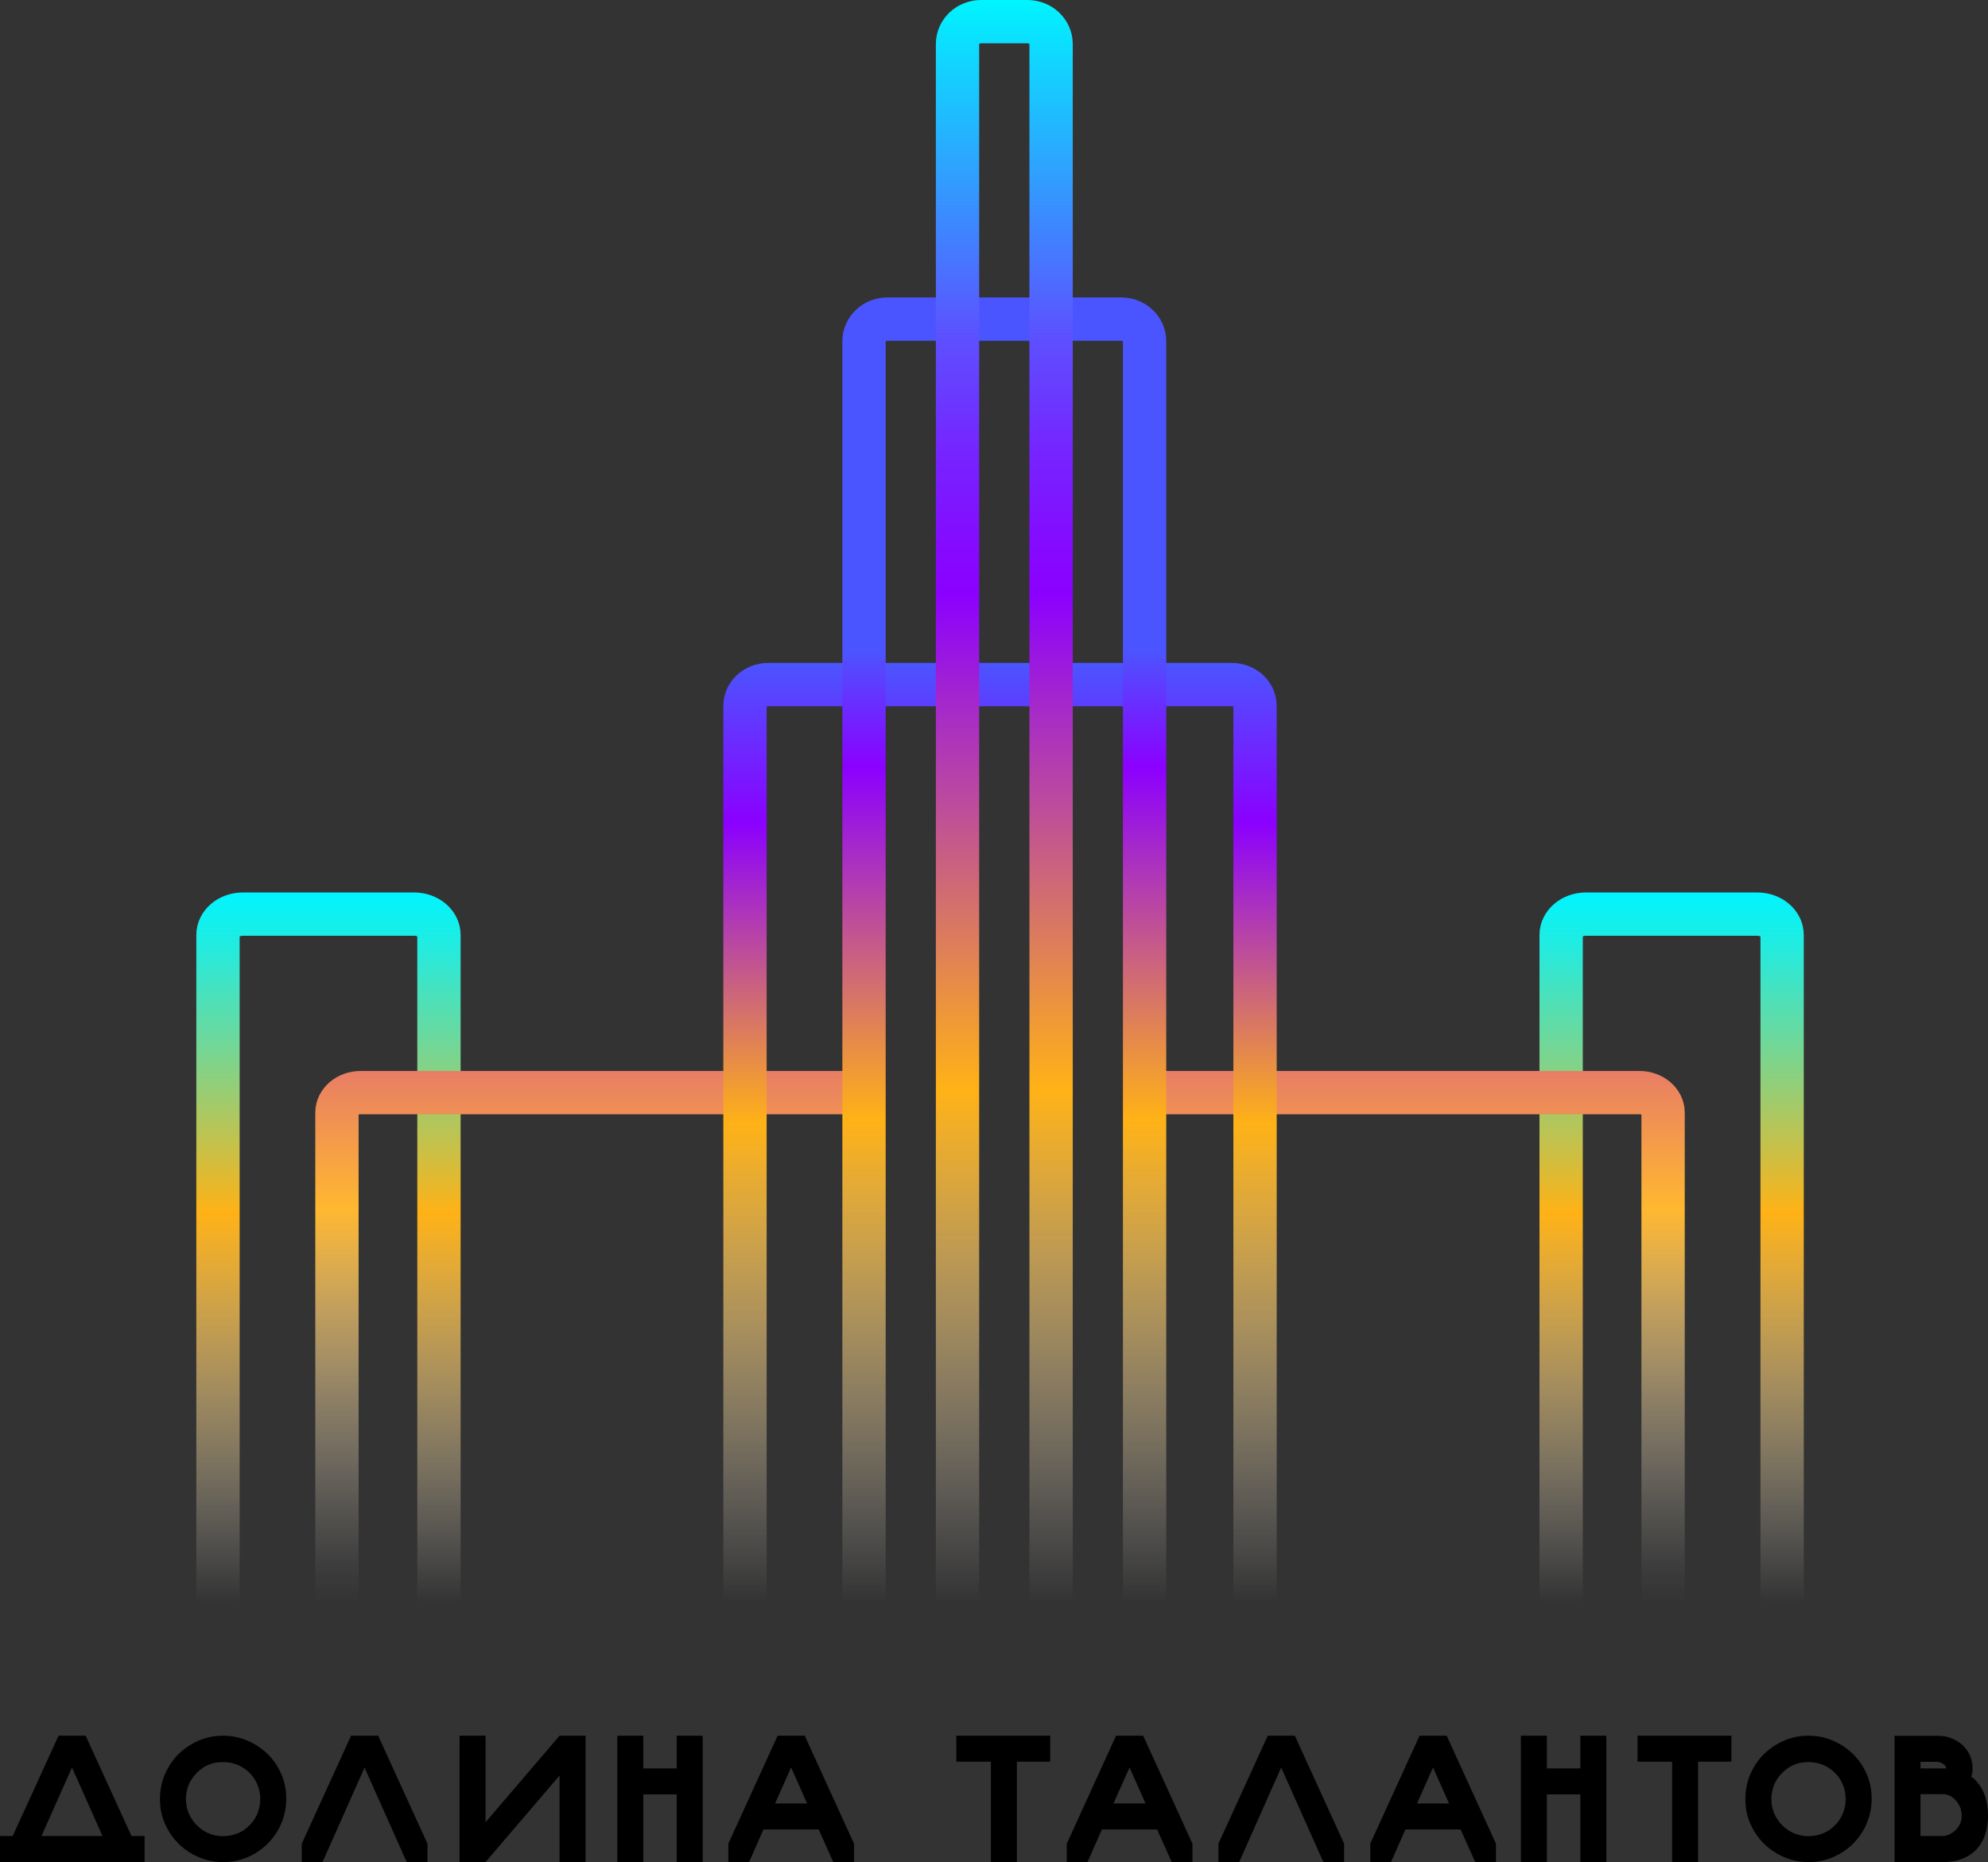 <?xml version="1.0" encoding="UTF-8"?> <svg xmlns="http://www.w3.org/2000/svg" xmlns:xlink="http://www.w3.org/1999/xlink" id="_Слой_2" data-name="Слой 2" viewBox="0 0 266.21 249.39"><rect x="0" y="0" width="266.21" height="249.39" fill="#333333" stroke="none"/> <defs> <style> .cls-1 { stroke: url(#_Безымянный_градиент_938); } .cls-1, .cls-2, .cls-3, .cls-4, .cls-5, .cls-6, .cls-7 { fill: none; stroke-miterlimit: 10; stroke-width: 5.8px; } .cls-2 { stroke: url(#_Безымянный_градиент_934); } .cls-3 { stroke: url(#_Безымянный_градиент_945); } .cls-4 { stroke: url(#_Безымянный_градиент_946); } .cls-5 { stroke: url(#_Безымянный_градиент_944); } .cls-6 { stroke: url(#_Безымянный_градиент_934-2); } .cls-7 { stroke: url(#_Безымянный_градиент_944-2); } </style> <linearGradient id="_Безымянный_градиент_944" data-name="Безымянный градиент 944" x1="223.84" y1="214.64" x2="223.84" y2="119.53" gradientUnits="userSpaceOnUse"> <stop offset="0" stop-color="#fff" stop-opacity="0"></stop> <stop offset=".55" stop-color="#ffb216"></stop> <stop offset=".58" stop-color="#ebb727"></stop> <stop offset=".79" stop-color="#6ed89a"></stop> <stop offset=".93" stop-color="#1fece2"></stop> <stop offset="1" stop-color="#00f5ff"></stop> </linearGradient> <linearGradient id="_Безымянный_градиент_944-2" data-name="Безымянный градиент 944" x1="43.98" x2="43.98" xlink:href="#_Безымянный_градиент_944"></linearGradient> <linearGradient id="_Безымянный_градиент_934" data-name="Безымянный градиент 934" x1="188.86" y1="214.64" x2="188.86" y2="143.44" gradientUnits="userSpaceOnUse"> <stop offset="0" stop-color="#fff" stop-opacity="0"></stop> <stop offset=".07" stop-color="#fffbf4" stop-opacity=".05"></stop> <stop offset=".19" stop-color="#fff1d8" stop-opacity=".19"></stop> <stop offset=".36" stop-color="#ffe2aa" stop-opacity=".41"></stop> <stop offset=".56" stop-color="#ffcc6c" stop-opacity=".71"></stop> <stop offset=".74" stop-color="#ffb830"></stop> <stop offset="1" stop-color="#e87d65"></stop> </linearGradient> <linearGradient id="_Безымянный_градиент_934-2" data-name="Безымянный градиент 934" x1="78.96" y1="214.64" x2="78.96" y2="143.44" xlink:href="#_Безымянный_градиент_934"></linearGradient> <linearGradient id="_Безымянный_градиент_938" data-name="Безымянный градиент 938" x1="133.91" y1="214.64" x2="133.91" y2="88.79" gradientUnits="userSpaceOnUse"> <stop offset="0" stop-color="#fff" stop-opacity="0"></stop> <stop offset=".51" stop-color="#ffb216"></stop> <stop offset=".83" stop-color="#8b00ff"></stop> <stop offset="1" stop-color="#4b55ff"></stop> </linearGradient> <linearGradient id="_Безымянный_градиент_945" data-name="Безымянный градиент 945" x1="134.48" y1="214.64" x2="134.48" y2="39.84" gradientUnits="userSpaceOnUse"> <stop offset="0" stop-color="#fff" stop-opacity="0"></stop> <stop offset=".37" stop-color="#ffb216"></stop> <stop offset=".64" stop-color="#8b00ff"></stop> <stop offset=".73" stop-color="#4b55ff"></stop> </linearGradient> <linearGradient id="_Безымянный_градиент_946" data-name="Безымянный градиент 946" x1="134.48" y1="214.64" x2="134.48" y2="0" gradientUnits="userSpaceOnUse"> <stop offset="0" stop-color="#fff" stop-opacity="0"></stop> <stop offset=".05" stop-color="#fff3dd" stop-opacity=".15"></stop> <stop offset=".24" stop-color="#ffc44f" stop-opacity=".75"></stop> <stop offset=".32" stop-color="#ffb216"></stop> <stop offset=".63" stop-color="#8b00ff"></stop> <stop offset=".66" stop-color="#850aff"></stop> <stop offset=".72" stop-color="#7525ff"></stop> <stop offset=".79" stop-color="#5c51ff"></stop> <stop offset=".87" stop-color="#398fff"></stop> <stop offset=".97" stop-color="#0ddcff"></stop> <stop offset="1" stop-color="#00f5ff"></stop> </linearGradient> </defs> <g id="_Слой_1-2" data-name="Слой 1"> <g> <path class="cls-5" d="M238.64,214.64V125.22c0-1.54-1.49-2.79-3.33-2.79h-22.93c-1.84,0-3.33,1.25-3.33,2.79v89.42"></path> <path class="cls-7" d="M58.78,214.64V125.22c0-1.54-1.49-2.79-3.33-2.79h-22.93c-1.84,0-3.33,1.25-3.33,2.79v89.42"></path> <path class="cls-2" d="M222.7,214.64v-65.62c0-1.48-1.42-2.68-3.16-2.68h-67.42"></path> <path class="cls-6" d="M45.12,214.64v-65.62c0-1.48,1.42-2.68,3.16-2.68H115.7"></path> <path class="cls-1" d="M99.76,214.64V94.55c0-1.58,1.39-2.86,3.11-2.86h62.08c1.72,0,3.11,1.28,3.11,2.86v120.09"></path> <path class="cls-3" d="M115.7,214.64V45.69c0-1.63,1.4-2.95,3.12-2.95h31.33c1.72,0,3.12,1.32,3.12,2.95V214.64"></path> <path class="cls-4" d="M128.22,214.64V5.89c0-1.65,1.41-2.99,3.16-2.99h6.21c1.74,0,3.16,1.34,3.16,2.99V214.64"></path> </g> <g> <path d="M19.36,245.91v3.48H0v-3.48H1.7l6.14-13.44h3.63l6.14,13.44h1.75Zm-9.72-9.18l-4.09,9.18H13.73l-4.09-9.18Z"></path> <path d="M29.85,232.47c1.17,0,2.26,.22,3.29,.66,1.02,.44,1.92,1.04,2.69,1.79,.77,.75,1.38,1.64,1.83,2.67,.45,1.02,.67,2.12,.67,3.29s-.22,2.29-.65,3.31c-.43,1.02-1.03,1.92-1.79,2.69-.76,.77-1.65,1.38-2.67,1.83-1.01,.45-2.11,.68-3.28,.69-1.19,0-2.29-.22-3.32-.66-1.03-.44-1.93-1.04-2.7-1.8-.77-.76-1.38-1.66-1.83-2.68-.45-1.02-.67-2.12-.67-3.29s.21-2.27,.65-3.3,1.03-1.93,1.79-2.69c.76-.76,1.66-1.37,2.69-1.83,1.03-.45,2.13-.68,3.3-.68Zm3.56,12.01c.47-.47,.83-1.01,1.07-1.61,.24-.6,.37-1.24,.37-1.92s-.13-1.33-.38-1.94c-.25-.61-.62-1.15-1.11-1.62-.47-.45-1-.8-1.6-1.04-.59-.23-1.23-.35-1.91-.35-1.4,0-2.57,.49-3.51,1.46-.47,.47-.83,1-1.07,1.59-.24,.59-.37,1.23-.37,1.91s.13,1.32,.38,1.92c.25,.6,.62,1.14,1.11,1.61,.47,.47,1,.83,1.59,1.07s1.23,.37,1.91,.37c.7-.02,1.35-.15,1.95-.39s1.12-.6,1.56-1.07Z"></path> <path d="M48.82,236.73l-5.63,12.66h-2.78v-2.46l6.6-14.46h3.63l6.6,14.46v2.46h-2.78l-5.65-12.66Z"></path> <path d="M61.54,232.47h3.48v11.59l9.91-11.59h3.48v16.92h-3.48v-11.59l-9.91,11.59h-3.48v-16.92Z"></path> <path d="M94.1,249.39h-3.48v-9.06h-4.48v9.06h-3.48v-16.92h3.48v4.38h4.48v-4.38h3.48v16.92Z"></path> <path d="M104.13,232.47h3.63l6.6,14.46v2.46h-2.78l-1.95-4.36h-7.4l-1.92,4.36h-2.78v-2.46l6.6-14.46Zm1.8,4.26l-2.14,4.82h4.29l-2.14-4.82Z"></path> <path d="M140.63,232.47v3.48h-4.46v13.44h-3.48v-13.44h-4.63v-3.48h12.57Z"></path> <path d="M149.45,232.47h3.63l6.6,14.46v2.46h-2.78l-1.95-4.36h-7.4l-1.92,4.36h-2.78v-2.46l6.6-14.46Zm1.8,4.26l-2.14,4.82h4.29l-2.14-4.82Z"></path> <path d="M171.56,236.73l-5.62,12.66h-2.78v-2.46l6.6-14.46h3.63l6.6,14.46v2.46h-2.78l-5.65-12.66Z"></path> <path d="M190.09,232.47h3.63l6.6,14.46v2.46h-2.78l-1.95-4.36h-7.4l-1.92,4.36h-2.78v-2.46l6.6-14.46Zm1.8,4.26l-2.14,4.82h4.29l-2.14-4.82Z"></path> <path d="M215.1,249.39h-3.48v-9.06h-4.48v9.06h-3.48v-16.92h3.48v4.38h4.48v-4.38h3.48v16.92Z"></path> <path d="M231.85,232.47v3.48h-4.46v13.44h-3.48v-13.44h-4.63v-3.48h12.57Z"></path> <path d="M242.15,232.47c1.17,0,2.26,.22,3.29,.66,1.02,.44,1.92,1.04,2.69,1.79,.77,.75,1.38,1.64,1.83,2.67,.45,1.02,.67,2.12,.67,3.29s-.22,2.29-.65,3.31c-.43,1.02-1.03,1.92-1.79,2.69-.76,.77-1.65,1.38-2.67,1.83-1.02,.45-2.11,.68-3.28,.69-1.19,0-2.29-.22-3.32-.66-1.03-.44-1.93-1.04-2.7-1.8-.77-.76-1.38-1.66-1.83-2.68-.45-1.02-.67-2.12-.67-3.29s.21-2.27,.65-3.3c.43-1.03,1.03-1.93,1.79-2.69,.76-.76,1.66-1.37,2.69-1.83,1.03-.45,2.13-.68,3.3-.68Zm3.56,12.01c.47-.47,.83-1.01,1.07-1.61,.24-.6,.37-1.24,.37-1.92s-.13-1.33-.38-1.94c-.25-.61-.62-1.15-1.11-1.62-.47-.45-1-.8-1.6-1.04-.59-.23-1.23-.35-1.91-.35-1.4,0-2.57,.49-3.51,1.46-.47,.47-.83,1-1.07,1.59-.24,.59-.37,1.23-.37,1.91s.12,1.32,.38,1.92,.62,1.14,1.11,1.61c.47,.47,1,.83,1.59,1.07s1.23,.37,1.91,.37c.7-.02,1.35-.15,1.95-.39,.6-.24,1.12-.6,1.56-1.07Z"></path> <path d="M264.75,238.68c.5,.57,.87,1.24,1.11,2.02s.35,1.62,.35,2.51-.13,1.74-.38,2.5-.63,1.41-1.14,1.96c-.51,.55-1.15,.98-1.91,1.28-.76,.3-1.65,.45-2.65,.45h-6.43v-16.92h5.77c.65,0,1.26,.11,1.83,.33,.57,.22,1.07,.53,1.5,.92,.43,.4,.76,.87,1,1.41,.23,.54,.35,1.14,.35,1.79,0,.39-.07,.73-.19,1.02,.31,.21,.58,.45,.8,.73Zm-4.68-1.83h.56c-.02-.11-.06-.22-.12-.32-.1-.13-.22-.23-.35-.32-.14-.08-.28-.14-.43-.18-.15-.04-.26-.06-.34-.06h-2.22v.88h2.9Zm-2.9,9.06h3.04c.16,0,.39-.05,.67-.16s.56-.27,.83-.49c.27-.22,.5-.5,.69-.85,.19-.35,.29-.76,.29-1.23,0-.42-.08-.81-.23-1.16-.15-.35-.35-.65-.58-.91s-.5-.46-.8-.6c-.3-.14-.61-.21-.91-.21h-3v5.6Z"></path> </g> </g> </svg> 